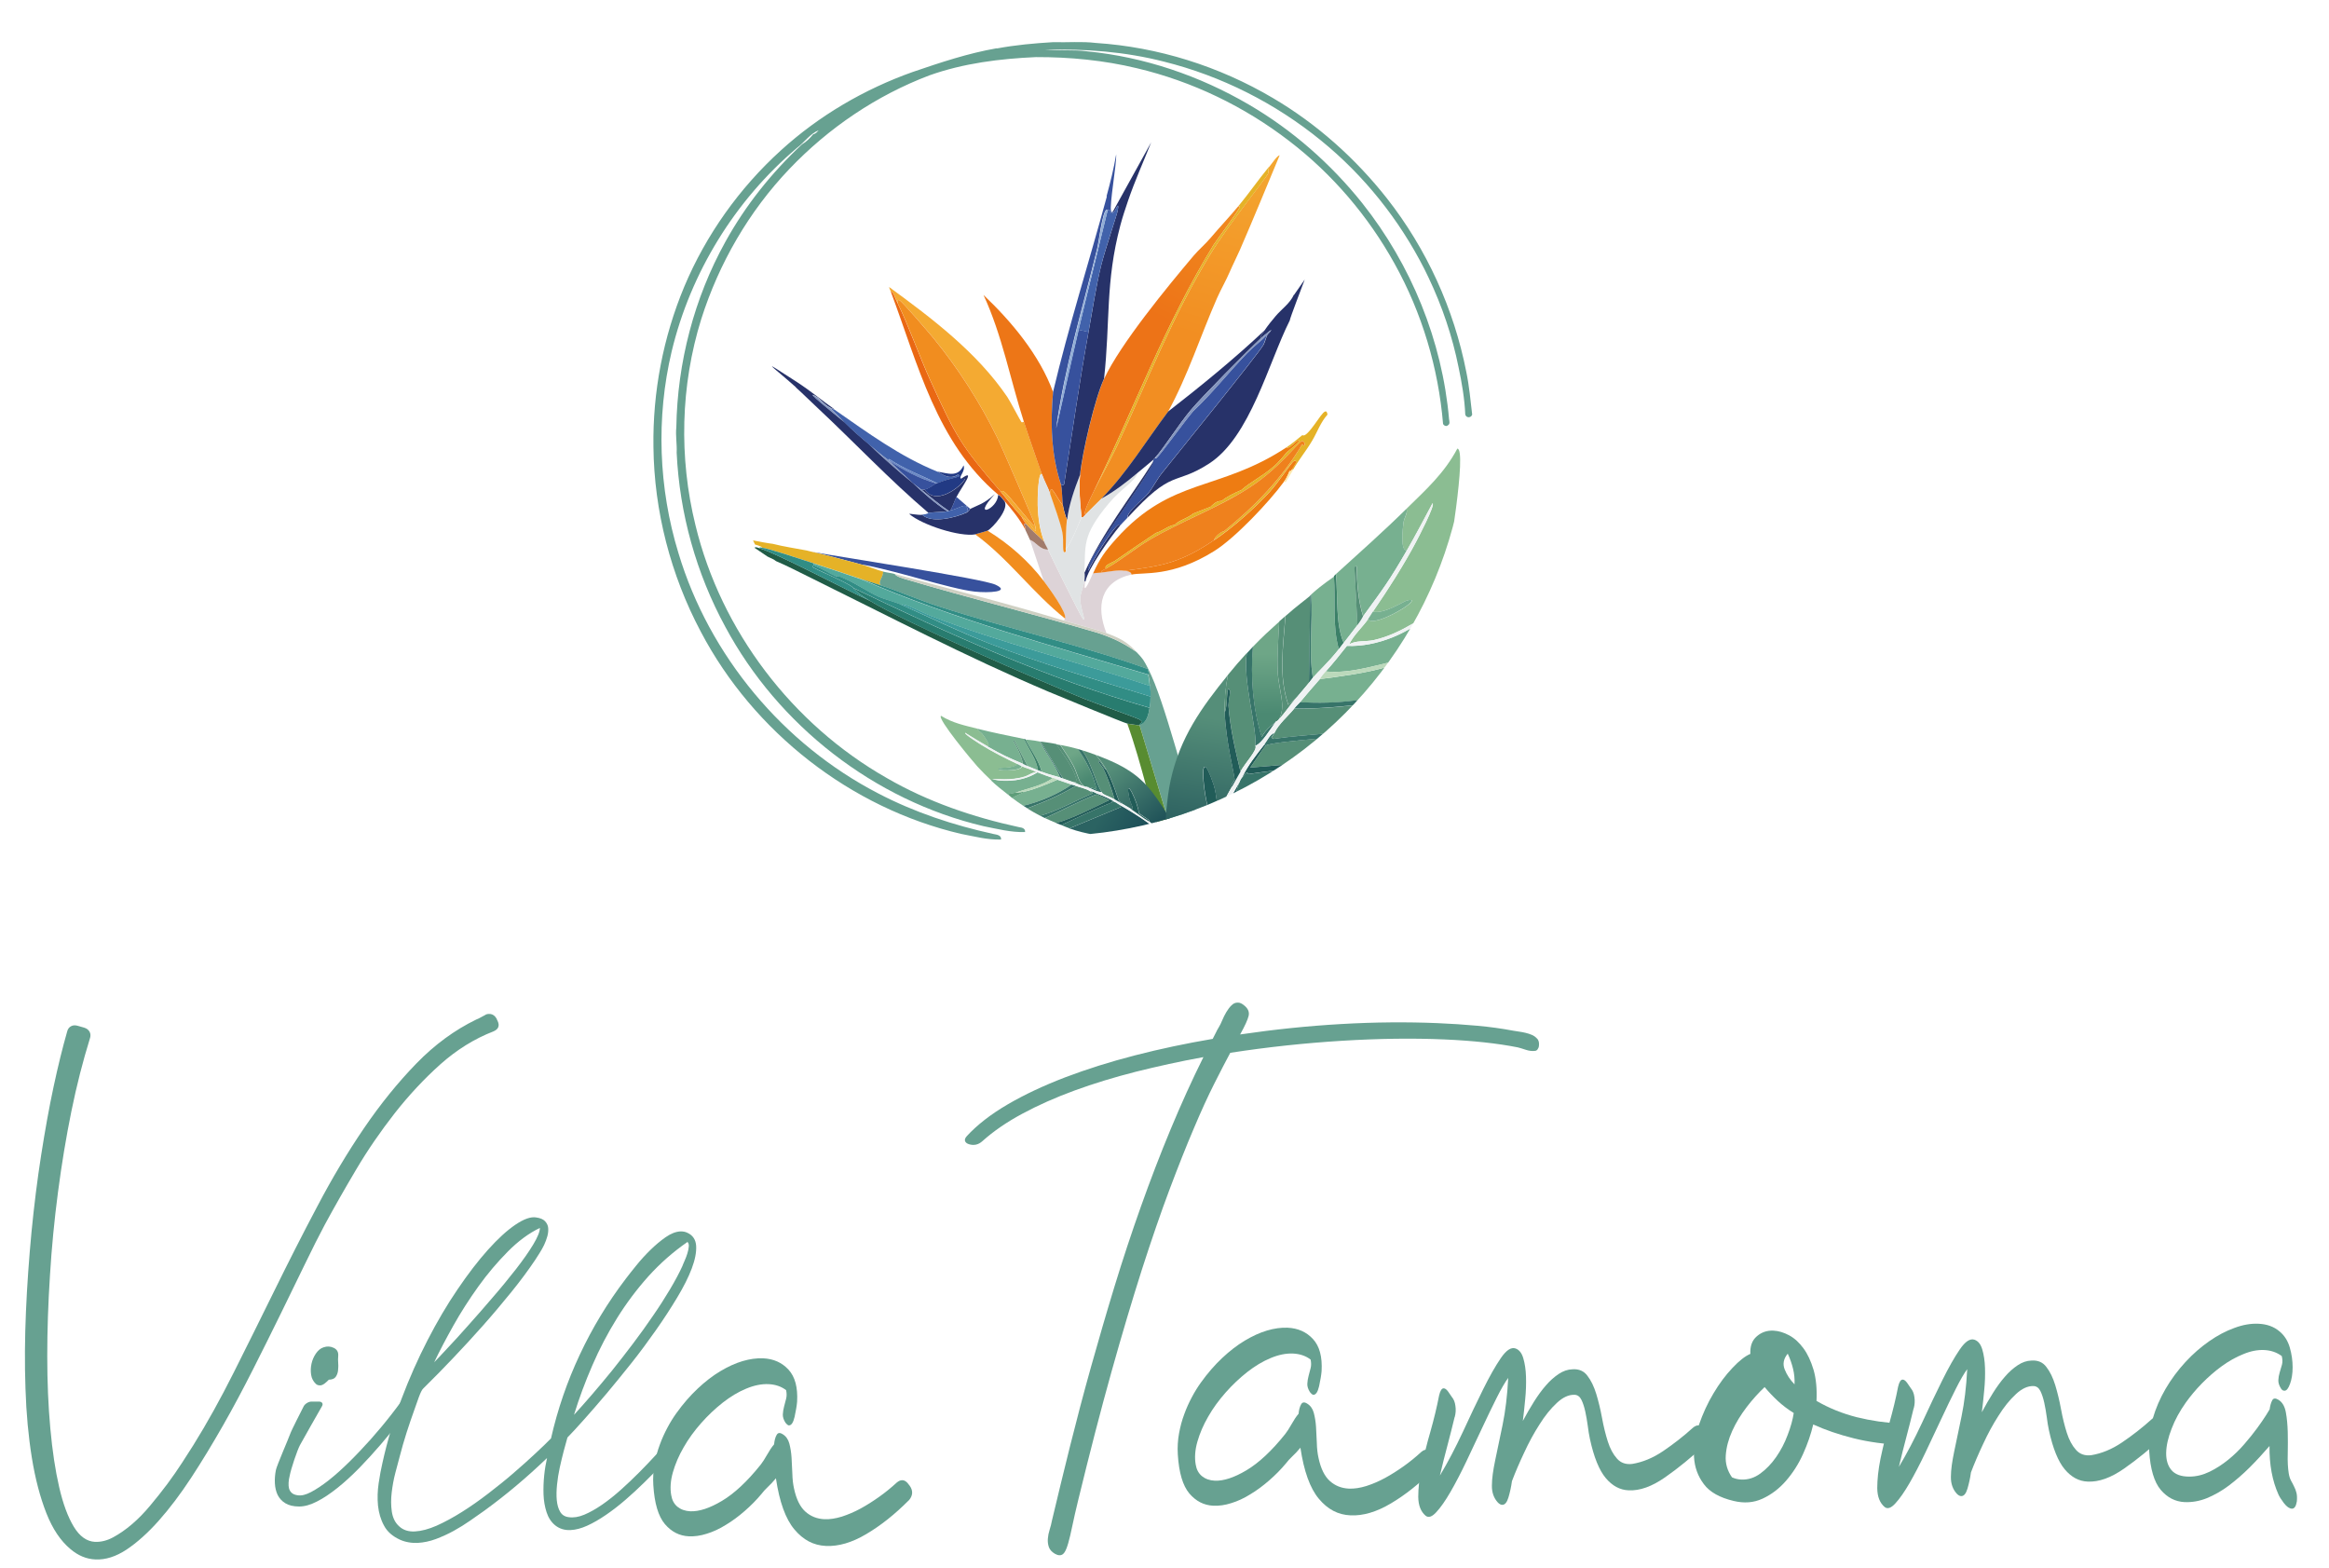 <?xml version="1.0" encoding="UTF-8"?>
<svg xmlns="http://www.w3.org/2000/svg" xmlns:xlink="http://www.w3.org/1999/xlink" version="1.1" viewBox="0 0 205.55 138.39">
  <defs>
    <style>
      .cls-1 {
        fill: #377469;
      }

      .cls-2 {
        fill: none;
      }

      .cls-3 {
        fill: #588c31;
      }

      .cls-4 {
        fill: #bbd9bb;
      }

      .cls-5 {
        fill: #205c47;
      }

      .cls-6 {
        fill: #8496bf;
      }

      .cls-7 {
        fill: #eff2f3;
      }

      .cls-8 {
        fill: #ea6813;
      }

      .cls-9 {
        fill: #6a88c4;
      }

      .cls-10 {
        fill: #4162ab;
      }

      .cls-11 {
        fill: #a17b6b;
      }

      .cls-12 {
        fill: #67a191;
      }

      .cls-13 {
        fill: #ddd3d7;
      }

      .cls-14 {
        fill: #318d85;
      }

      .cls-15 {
        fill: #f18d1f;
      }

      .cls-16 {
        fill: url(#Degradado_sin_nombre_79-2);
      }

      .cls-17 {
        fill: url(#Degradado_sin_nombre_81-2);
      }

      .cls-18 {
        fill: url(#Degradado_sin_nombre_80-2);
      }

      .cls-19 {
        fill: #568f77;
      }

      .cls-20 {
        fill: #223a84;
      }

      .cls-21 {
        fill: #77b090;
      }

      .cls-22 {
        fill: #ee7c12;
      }

      .cls-23 {
        fill: #5e9d79;
      }

      .cls-24 {
        fill: #3c9b9a;
      }

      .cls-25 {
        fill: #273269;
      }

      .cls-26 {
        fill: #e0e3e4;
      }

      .cls-27 {
        fill: #53a99c;
      }

      .cls-28 {
        fill: url(#Degradado_sin_nombre_5);
      }

      .cls-29 {
        fill: url(#Degradado_sin_nombre_3);
      }

      .cls-30 {
        fill: #37519d;
      }

      .cls-31 {
        fill: #e5b227;
      }

      .cls-32 {
        fill: #cfd0c3;
      }

      .cls-33 {
        fill: #90add6;
      }

      .cls-34 {
        fill: url(#Degradado_sin_nombre_80);
      }

      .cls-35 {
        fill: url(#Degradado_sin_nombre_81);
      }

      .cls-36 {
        fill: url(#Degradado_sin_nombre_79);
      }

      .cls-37 {
        fill: url(#Degradado_sin_nombre_18);
      }

      .cls-38 {
        fill: url(#Degradado_sin_nombre_11);
      }

      .cls-39 {
        fill: #f4aa32;
      }

      .cls-40 {
        fill: #287c6f;
      }

      .cls-41 {
        fill: #fce9ae;
      }

      .cls-42 {
        fill: #8bbd92;
      }

      .cls-43 {
        fill: #3c8068;
      }

      .cls-44 {
        fill: #215c58;
      }

      .cls-45 {
        clip-path: url(#clippath);
      }
    </style>
    <clipPath id="clippath">
      <circle class="cls-2" cx="92.6" cy="36.89" r="36.89"/>
    </clipPath>
    <linearGradient id="Degradado_sin_nombre_3" data-name="Degradado sin nombre 3" x1="4933.92" y1="-674.43" x2="4945.22" y2="-656.61" gradientTransform="translate(5394.22 -790.69) rotate(163.55) scale(1.07 -1.07)" gradientUnits="userSpaceOnUse">
      <stop offset="0" stop-color="#f4af36"/>
      <stop offset="1" stop-color="#f28e22"/>
    </linearGradient>
    <linearGradient id="Degradado_sin_nombre_5" data-name="Degradado sin nombre 5" x1="4938.45" y1="-670.29" x2="4949.93" y2="-657.62" gradientTransform="translate(5394.22 -790.69) rotate(163.55) scale(1.07 -1.07)" gradientUnits="userSpaceOnUse">
      <stop offset="0" stop-color="#f39824"/>
      <stop offset="1" stop-color="#ed7317"/>
    </linearGradient>
    <linearGradient id="Degradado_sin_nombre_11" data-name="Degradado sin nombre 11" x1="4951.49" y1="-666.4" x2="4955.59" y2="-662.22" gradientTransform="translate(5394.22 -790.69) rotate(163.55) scale(1.07 -1.07)" gradientUnits="userSpaceOnUse">
      <stop offset="0" stop-color="#f2911e"/>
      <stop offset="1" stop-color="#ed7617"/>
    </linearGradient>
    <linearGradient id="Degradado_sin_nombre_18" data-name="Degradado sin nombre 18" x1="4947.57" y1="-652.8" x2="4937.48" y2="-651.4" gradientTransform="translate(5394.22 -790.69) rotate(163.55) scale(1.07 -1.07)" gradientUnits="userSpaceOnUse">
      <stop offset="0" stop-color="#ef811d"/>
      <stop offset="1" stop-color="#f49c2a"/>
    </linearGradient>
    <linearGradient id="Degradado_sin_nombre_79" data-name="Degradado sin nombre 79" x1="91.51" y1="-192.86" x2="93.44" y2="-186.08" gradientTransform="translate(89.38 281.03) rotate(-23.03)" gradientUnits="userSpaceOnUse">
      <stop offset="0" stop-color="#558e79"/>
      <stop offset="1" stop-color="#1a4c55"/>
    </linearGradient>
    <linearGradient id="Degradado_sin_nombre_80" data-name="Degradado sin nombre 80" x1="88.69" y1="-189.1" x2="91.1" y2="-185.58" gradientTransform="translate(89.38 281.03) rotate(-23.03)" gradientUnits="userSpaceOnUse">
      <stop offset="0" stop-color="#2b6362"/>
      <stop offset="1" stop-color="#1b4c57"/>
    </linearGradient>
    <linearGradient id="Degradado_sin_nombre_81" data-name="Degradado sin nombre 81" x1="88.81" y1="-195.36" x2="89.1" y2="-192.75" gradientTransform="translate(89.38 281.03) rotate(-23.03)" gradientUnits="userSpaceOnUse">
      <stop offset="0" stop-color="#6ea687"/>
      <stop offset="1" stop-color="#4b8972"/>
    </linearGradient>
    <linearGradient id="Degradado_sin_nombre_79-2" data-name="Degradado sin nombre 79" x1="5137.36" y1="507.25" x2="5141.27" y2="520.9" gradientTransform="translate(5136.13 -1102.19) rotate(172.59) scale(1 -1)" xlink:href="#Degradado_sin_nombre_79"/>
    <linearGradient id="Degradado_sin_nombre_80-2" data-name="Degradado sin nombre 80" x1="5131.69" y1="514.82" x2="5136.53" y2="521.92" gradientTransform="translate(5136.13 -1102.19) rotate(172.59) scale(1 -1)" xlink:href="#Degradado_sin_nombre_80"/>
    <linearGradient id="Degradado_sin_nombre_81-2" data-name="Degradado sin nombre 81" x1="5131.91" y1="502.2" x2="5132.5" y2="507.47" gradientTransform="translate(5136.13 -1102.19) rotate(172.59) scale(1 -1)" xlink:href="#Degradado_sin_nombre_81"/>
  </defs>
  <!-- Generator: Adobe Illustrator 28.6.0, SVG Export Plug-In . SVG Version: 1.2.0 Build 709)  -->
  <g>
    <g id="Capa_1">
      <g class="cls-45">
        <g>
          <g>
            <g>
              <path class="cls-29" d="M111.98,14.74c0,.13-.04.54-.08.62-.21.38-3.61,4.65-5.07,7.06-3.43,5.62-5.5,11.1-8.19,16.83-.66,1.41-1.44,2.76-2.13,4.15-.31.64-1.01,2.03-.68,1.98.45-.47.93-.91,1.38-1.37,2.27-2.31,3.93-5.08,5.87-7.66,1.76-3.21,2.87-6.72,4.34-10.06.34-.77.78-1.52,1.11-2.29.29-.67.62-1.31.91-1.97,1.2-2.76,2.34-5.55,3.5-8.33-.24.05-.62.65-.95,1.06Z"/>
              <path class="cls-28" d="M109.28,18.21c-.79.95-1.65,1.85-2.45,2.8-.45.53-1.05,1.04-1.48,1.55-2.29,2.71-6.47,7.79-7.9,10.86-.81,1.72-1.94,6.58-2.12,8.48-.12,1.24,0,2.5.13,3.74.13.06.16-.04.37-.26-.33.05.37-1.34.68-1.98,3.53-7.26,6.35-14.91,10.6-21.8.23-.38,2.37-3.19,2.32-3.39-.01-.04-.09-.01-.15,0Z"/>
              <path class="cls-31" d="M109.28,18.21c.05-.02.14-.05.15,0,.05.2-2.08,3.01-2.32,3.39-4.25,6.89-7.07,14.55-10.6,21.8.69-1.39,1.47-2.74,2.13-4.15,2.69-5.73,4.76-11.21,8.19-16.83,1.47-2.41,4.87-6.67,5.07-7.06.04-.08.08-.49.08-.62-.93,1.13-1.77,2.35-2.7,3.47Z"/>
              <path class="cls-39" d="M78.63,25.77c.19-.11.34.46.58.94.12-.06-.08-.3.16-.23.21.07,2.67,2.94,3,3.34,2.2,2.68,4.15,5.73,5.67,8.85.4.83,3.19,7.26,3.3,7.66.35,1.23-.44-.13-.61-.3-.16-.16-.43-.29-.58-.46.1.19.3.54.43.69.4.49,1.1,1.07,1.57,1.54-.4-1.1-.53-2.05-.57-3.2-.02-.43.04-3.1.38-2.74-.53-1.54-1.1-3.1-1.59-4.64-.06.01-.17.08-.22.03-.09-.1-.98-1.82-1.25-2.22-2.67-3.93-6.64-6.93-10.43-9.7-.02.01.15.41.18.47Z"/>
              <path class="cls-38" d="M90.36,37.21c.5,1.54,1.06,3.1,1.59,4.64.21.6.55,1.18.75,1.78-.05-1.18.52.24,1.12,1-.1-.62-.05-1.26-.18-1.87-.87-2.62-.94-5.44-.7-8.17-1.2-3.26-3.65-6.2-6.14-8.56,1.65,3.56,2.36,7.45,3.56,11.18Z"/>
              <path class="cls-8" d="M78.63,25.77c2.4,6.4,4.01,13.26,9.46,17.88.25.1.36.33.52.51.62.71,1.45,1.73,1.87,2.56.15-.22-.4-.56.08-.47-.12-.15-.33-.5-.43-.69-.64-.7-1.22-1.47-1.84-2.2-3.45-4.02-3.9-4.77-6.15-9.71-1-2.19-1.97-4.96-2.95-6.95-.24-.48-.38-1.05-.58-.94Z"/>
              <path class="cls-13" d="M90.9,47.64l1.22,3.64c.4.53,2.07,2.8,1.87,3.3-.02.05-.05.15-.1.18,1.08.33,2.84.77,3.76,1.11-.93-2.37-.54-4.53,2.2-5.17-.01-.27-.38-.3-.62-.34-.63-.09-1.41.09-2.04.16-.24.03-.49.01-.73.07-.09.2-.97,2.31-.68.72l-.09-.05c-.05.49-.36,1.17-.36,1.55,0,.86.59,2.23.23,1.79-.22-.27-2.75-5.39-3.07-6.1-.75,0-1.08-.69-1.6-.86Z"/>
              <path class="cls-26" d="M92.14,47.8c.09.24.25.47.36.71.32.71,2.85,5.83,3.07,6.1.36.45-.23-.92-.23-1.79,0-.38.31-1.06.36-1.55.07-.61,0-.71,0-.74.14-2.36-.29-3.18,2.18-6.13,1.15-1.37,2.25-1.86,2.53-2.67-1.01.84-2.04,1.65-3.2,2.28-.45.46-.93.91-1.38,1.37-.21.21-.24.32-.37.26-.42.98-.8,1.99-1.39,2.86,0,0,.06.18-.04.23-.31.16-.09-.94-.25-1.74-.17-.87-.75-2.43-1.06-3.35-.2-.6-.54-1.18-.75-1.78-.35-.35-.4,2.31-.38,2.74.05,1.15.17,2.1.57,3.2Z"/>
              <path class="cls-26" d="M94.18,45.86c-.11.87-.06,1.76-.12,2.63.6-.87.98-1.87,1.39-2.86-.13-1.24-.25-2.5-.13-3.74-.5,1.28-.97,2.6-1.14,3.97Z"/>
              <g>
                <path class="cls-25" d="M98.23,18.66s0,.08.09.05c.08-.07.5-1.12.33-.14-.06.36-1.13,3.5-1.47,4.88-.47,1.92-.75,3.9-1.11,5.85-.81,4.45-1.44,8.95-2.15,13.42-.09.21-.09.08-.28.05.13.61.08,1.26.18,1.87.04.27.22.97.36,1.23.17-1.37.64-2.68,1.14-3.97.18-1.9,1.31-6.76,2.12-8.48.56-5.05.1-8.49,1.44-13.54.2-.76.44-1.46.69-2.2.6-1.75,1.35-3.41,2.03-5.12l-3.38,6.11Z"/>
                <path class="cls-30" d="M97.69,17.33c-1.56,5.75-3.37,11.45-4.75,17.26-.24,2.73-.17,5.55.7,8.17.2.03.19.17.28-.05.71-4.47,1.34-8.97,2.15-13.42l-.88-.19c-.68,2.89-1.32,5.86-1.98,8.7.74-5.36,2.32-10.57,3.61-15.81.15-.62.45-3.14.8-3.46.08-.07.12.04.12.04.47-.15.12.53.56.13-.08.03-.08-.05-.09-.05-.07.01-.09.2-.15,0-.16-.59.49-4.1.45-5.03-.21,1.26-.51,2.46-.85,3.7Z"/>
                <path class="cls-10" d="M98.31,18.7c-.44.4-.09-.28-.56-.13-.84,3.51-1.73,7.02-2.56,10.54l.88.19c.35-1.94.64-3.93,1.11-5.85.33-1.38,1.41-4.52,1.47-4.88.17-.98-.25.06-.33.14Z"/>
                <path class="cls-15" d="M92.7,43.63c.31.92.89,2.48,1.06,3.35.16.8-.06,1.9.25,1.74.1-.05.04-.23.04-.23.06-.87,0-1.76.12-2.63-.14-.25-.32-.95-.36-1.23-.6-.76-1.17-2.18-1.12-1Z"/>
                <path class="cls-33" d="M95.2,29.11c.82-3.52,1.71-7.03,2.56-10.54,0,0-.04-.11-.12-.04-.35.32-.65,2.85-.8,3.46-1.28,5.25-2.87,10.46-3.61,15.81.66-2.84,1.3-5.81,1.98-8.7Z"/>
              </g>
              <path class="cls-30" d="M71.6,48.68c1.49.34,2.96.74,4.44,1.14,2.58.4,7.8,2.15,9.99,2.39,1.2.13,3.23.03,1.83-.61-1.16-.54-13.71-2.45-16.25-2.91Z"/>
              <path class="cls-15" d="M79.21,26.72c.98,1.99,1.95,4.76,2.95,6.95,2.25,4.94,2.69,5.68,6.15,9.71.15-.08.27-.02.39.07.25.18,2.12,2.52,2.49,2.89.05.05.1,0,.15,0-.11-.4-2.9-6.83-3.3-7.66-1.52-3.12-3.47-6.17-5.67-8.85-.33-.4-2.78-3.27-3-3.34-.23-.07-.04.17-.16.23Z"/>
              <path class="cls-11" d="M90.48,46.73c.15.3.28.61.42.91.52.17.85.87,1.6.86-.11-.24-.27-.47-.36-.71-.47-.47-1.17-1.04-1.57-1.54-.49-.09.07.25-.08.47Z"/>
              <path class="cls-39" d="M88.3,43.37c.62.72,1.2,1.5,1.84,2.2.16.17.43.3.58.46.17.17.96,1.53.61.3-.05.01-.1.05-.15,0-.37-.37-2.25-2.71-2.49-2.89-.12-.09-.24-.15-.39-.07Z"/>
              <path class="cls-15" d="M86.06,47.15c2.96,2.16,5.09,5.18,7.94,7.44.2-.5-1.47-2.77-1.87-3.3-1.36-1.79-3.06-3.28-4.97-4.46-.05.03-1.04.31-1.1.32Z"/>
              <g>
                <path class="cls-25" d="M70.23,34.18c.67.6,1.31,1.25,1.97,1.86,3.26,3.05,6.32,6.31,9.73,9.21.59-.06,1.43-.08,1.68-.12-1.11-.73-2.08-1.61-3.05-2.51-1.32-1.08-2.61-2.2-3.83-3.39-.79-.65-1.51-1.29-2.23-2.01-.9-.73-3.72-3-2.44-2.21.33.2.64.65,1.18.95.12.07.29.12.42.17-1.08-.75-1.98-1.54-3.41-2.47-3.49-2.26-2.07-1.33,0,.52Z"/>
                <path class="cls-25" d="M86.06,47.15c.06,0,1.05-.3,1.1-.32.43-.22,2.03-2.01,1.45-2.65-.16-.18-.28-.41-.52-.51-.02,1.27-2.43,2.22-.28-.07-1.02.91-1.49.96-2.18,1.31-.02,0-.16.25-.28.31-1.05.48-3.13.99-3.96.21-.41.04-1.13-.13-1.14-.07,1.14.97,4.43,2.03,5.83,1.8Z"/>
                <path class="cls-10" d="M74.48,37.23c.73.72,1.45,1.36,2.23,2.01.57.47,1.15.99,1.76,1.41v-.15c1.31.9,2.83,1.43,4.25,2.15,1.39-.57,2.34-.52,1.83-.76-.79.54-1.45-.12-1.83-.27-3.32-1.35-6.16-3.45-9.07-5.47-.13-.05-.3-.1-.42-.17.45.39.84.84,1.27,1.26Z"/>
                <path class="cls-20" d="M82.71,41.61c.38.16,1.04.81,1.83.27.51.24-.44.19-1.83.76-.02,0-.05.01-.07.02-.3.12-.6.44-1.04.53,1.16,1.7,3.71-.78,3.53-.93-.06-.05-.12.05-.3-.02-.29-.11.41-.65.21-1.17-.49,1.1-1.38.7-2.34.54Z"/>
                <path class="cls-25" d="M84.84,42.25c.19.07.25-.03.3.02.18.15-2.37,2.63-3.53.93-.13.03-.19-.03-.29.01.8.64,1.57,1.31,2.42,1.88.05,0,.09-.03.14-.04.22-.36.39-.91.54-1.2.48-.92,1.77-2.57.42-1.61Z"/>
                <path class="cls-30" d="M83.88,45.05c.8-.17,1.68-.92,1.46.16.13-.06.26-.3.28-.31l-1.21-1.05c-.15.29-.32.84-.54,1.2Z"/>
                <path class="cls-10" d="M81.92,45.26s0,.11-.55.16c.83.79,2.91.28,3.96-.21.21-1.09-.66-.33-1.46-.16-.05,0-.09.03-.14.04-.05,0-.09.03-.14.04-.25.05-1.08.07-1.68.12Z"/>
                <path class="cls-6" d="M80.55,42.62c-.7-.64-1.39-1.32-2.08-1.98-.61-.42-1.19-.94-1.76-1.41,1.22,1.19,2.52,2.31,3.83,3.39Z"/>
                <path class="cls-6" d="M74.48,37.23c-.42-.42-.81-.87-1.27-1.26-.53-.3-.85-.75-1.18-.95-1.28-.79,1.54,1.47,2.44,2.21Z"/>
                <path class="cls-6" d="M83.6,45.13s.09-.03.14-.04c-.85-.57-1.62-1.24-2.42-1.88-.25-.2-.53-.39-.77-.59.97.9,1.94,1.77,3.05,2.51Z"/>
                <path class="cls-9" d="M78.47,40.64c1.24.86,2.71,1.61,4.18,2.03.02,0,.05-.01.07-.02-1.42-.72-2.93-1.25-4.25-2.15v.15Z"/>
                <path class="cls-30" d="M80.55,42.62c.24.2.52.39.77.59.11-.04.16.01.29-.01.44-.08.74-.4,1.04-.53-1.46-.42-2.93-1.17-4.18-2.03.69.66,1.38,1.34,2.08,1.98Z"/>
              </g>
              <g>
                <path class="cls-25" d="M114.19,26.02c-.35.77-1.09,1.26-1.61,1.88-.34.4-.68.82-.97,1.25-.12.18-.46.63-.32.69.26-.24,1.47-1.24.58-.32-.13.27-.24.72-.36.92-.56.94-7.46,9.44-8.96,11.32-.42.52-.81,1.29-1.19,1.76-.43.52-1.89,1.62-1.85,2.18,4.06-4.45,4.06-2.77,7.2-4.79,3.63-2.34,5.25-8.92,7.12-12.63.01-.19,1.13-3.09,1.32-3.61l-.94,1.35Z"/>
                <path class="cls-30" d="M101.96,40.38c-.08.09-.16.19-.17.2.02.06-.03.09-.03.16.03.66-5.32,7.79-5.71,9.21-.01.05-.07.4,0,.41.23-.71,2.24-3.9,2.68-4.05.04-.02.06.07.07.13.19-.23.47-.49.68-.72-.03-.55,1.42-1.66,1.85-2.18.39-.47.78-1.24,1.19-1.76,1.5-1.88,8.4-10.38,8.96-11.32.12-.2.23-.65.36-.92-.51.53-1.26,1.09-1.79,1.64-1.61,1.67-3.06,3.51-4.75,5.11-.74.85-3.01,4.01-3.25,4.15-.06.03-.11.03-.12-.04Z"/>
                <path class="cls-25" d="M95.71,50.53s.06.14,0,.74l.09.05c.2-1.12,2.22-3.94,3.03-4.9-.01-.06-.03-.14-.07-.13-.44.16-2.45,3.34-2.68,4.05-.08,0-.02-.35,0-.41.39-1.41,5.74-8.55,5.71-9.21-2.04,3.23-4.5,6.3-6.06,9.79Z"/>
                <path class="cls-25" d="M103.08,36.34c-1.94,2.58-3.6,5.35-5.87,7.66,1.16-.63,2.2-1.44,3.2-2.28.34-.29,1.26-1.03,1.38-1.15,0,0,.08-.11.17-.2.7-.75,2.08-2.94,3.13-4.18.98-1.17,5.01-5.24,6.21-6.36-.15-.06.2-.51.32-.69-2.71,2.55-5.6,4.9-8.54,7.19Z"/>
                <path class="cls-6" d="M111.3,29.84c-1.2,1.11-5.23,5.19-6.21,6.36-1.05,1.25-2.43,3.44-3.13,4.18.01.07.07.07.12.04.24-.14,2.51-3.29,3.25-4.15,1.7-1.6,3.14-3.44,4.75-5.11.53-.55,1.28-1.11,1.79-1.64.89-.92-.32.08-.58.32Z"/>
                <g>
                  <path class="cls-22" d="M113.54,39.48c-5.99,3.94-10.12,2.6-15.03,8.07-.97,1.08-1.45,1.75-2.04,3.05.24-.05.49-.04.73-.07-.07-.16.25-.25.42-.35-.27-.27.61-.57.74-.66,1.21-.85,2.44-1.67,3.66-2.49.61-.18,1.12-.65,1.65-.71.38-.41,1.17-.59,1.64-1,.31-.13,1.44-.55,1.54-.6.05-.03.45-.55.97-.51.39-.34,1.18-.74,1.73-.96.86-.75,1.83-1.2,2.76-2,.59-.45,1.18-1.27,1.25-1.33.06-.06,1.58-1.23.96-1.03-.18.06-.73.75-.98.59Z"/>
                  <path class="cls-31" d="M114.94,38.4c-.45.36-.92.77-1.4,1.08.26.16.8-.53.98-.59.62-.21-.91.97-.96,1.03-.07.07-.66.89-1.25,1.33-.93.8-1.9,1.25-2.76,2-.55.22-1.34.61-1.73.96-.52-.04-.92.48-.97.51-.1.05-1.23.47-1.54.6-.47.41-1.26.6-1.64,1-.53.06-1.05.53-1.65.71-1.23.82-2.45,1.64-3.66,2.49-.13.09-1.01.39-.74.66,1.34-.76,2.51-1.76,3.84-2.54,2.84-1.66,6.01-2.81,8.78-4.59,2.74-1.77,4.36-4.08,4.67-4.12.3-.03.34.63.01.29-1.75,2.98-4.21,5.51-6.91,7.67-.19-.03-.85.51-.85.77,1.68-1.14,3.53-2.77,4.89-4.26.76-.83,1.95-2.63,2.11-2.7.12-.05.17-.04.27.03-.13.23-.26.45-.4.67l.09.05c.51-.88,1.19-1.7,1.7-2.58.45-.76.74-1.62,1.34-2.28-.13-.96-.91.75-1.73,1.59-.38.39-.47.2-.49.22Z"/>
                  <path class="cls-37" d="M97.62,50.18c-.17.09-.49.18-.42.35.64-.07,1.41-.25,2.04-.16,3.43-.42,5.05-.77,7.92-2.71,0-.26.67-.8.85-.77,2.7-2.17,5.15-4.69,6.91-7.67.33.33.28-.33-.01-.29-.31.04-1.93,2.35-4.67,4.12-2.77,1.79-5.95,2.93-8.78,4.59-1.32.78-2.49,1.78-3.84,2.54Z"/>
                  <path class="cls-22" d="M107.16,47.66c-2.87,1.94-4.49,2.29-7.92,2.71.24.03.61.07.62.34,1.03-.24,3.56.27,7.32-2.09,1.84-1.15,4.84-4.33,6.14-6.11.31-.42.47-.92.5-.96,0-.01.04.16.22-.14.13-.22.27-.45.4-.67-.1-.07-.15-.08-.27-.03-.16.07-1.35,1.87-2.11,2.7-1.37,1.49-3.21,3.12-4.89,4.26Z"/>
                  <path class="cls-41" d="M113.32,42.51l.16.03c.21-.36.44-.72.65-1.08l-.09-.05c-.18.3-.21.12-.22.14-.03.05-.19.54-.5.96Z"/>
                </g>
              </g>
            </g>
            <g>
              <path class="cls-12" d="M101.27,59.03c.19.5.07.47.07.5.09.46.11.52.14.99.03.32.06.62.06.95,0,.39-.01.6-.08.99-.1.57-.23,1.32-.89,1.52l3.51,11.64c.7-.2,1.44-.34,2.15-.56.2-.3,0-.65-.06-.95-.1-.5-.24-1-.3-1.51-1.42-3.59-3.01-10.59-4.54-13.59l-.07.02Z"/>
              <path class="cls-3" d="M99.49,63.86c1.32,3.67,2.07,7.55,3.39,11.23.01.04.22.29.31.8.3-.09.6-.18.89-.26l-3.51-11.64s-.05.02-.07.02c-.05,0-.95-.13-1.01-.15Z"/>
              <g>
                <path class="cls-5" d="M67.69,49.09c.26.15.56.22.8.43.95.4,1.86.88,2.78,1.33,7.03,3.46,14.01,7.12,21.24,10.18.93.39,6.62,2.74,6.99,2.83.06.01.96.15,1.01.15.23-.33.5-.24.03-.53-.22-.13-4.02-1.47-4.77-1.78-3.96-1.59-15.93-6.79-19.01-8.69-1.96-.88-8.28-4.22-9.71-4.62-.13-.04-.35-.16-.46-.05l1.11.75Z"/>
                <path class="cls-31" d="M66.65,48.06c.22.06.6.17.6.27.52.04,3.72,1.11,4.59,1.39,1.39.44,2.75.91,4.13,1.37.6.2,1.21.38,1.81.58-.38-.29.23-.76.16-1.23-.63-.17-1.27-.45-1.9-.62-1.48-.4-2.95-.79-4.44-1.14-.14-.02-.28-.08-.4-.1-1-.19-2.02-.34-3.01-.59-.13,0-1.48-.24-1.73-.3l.19.39Z"/>
                <path class="cls-12" d="M77.93,50.44c.07.47-.54.94-.16,1.23,1.69.56,3.35,1.29,5.05,1.84,6.1,1.98,12.41,3.35,18.44,5.52l.07-.02c-.41-.8-.43-.83-1.03-1.47-1.15-.8-2.05-1.22-3.36-1.67-5.6-1.66-11.3-3.05-16.9-4.72-.3-.09-.92-.24-1.08-.5-.33-.09-.7-.12-1.03-.21Z"/>
                <path class="cls-27" d="M71.83,49.72s-.02.13-.03.16c.7.29,1.37.72,2.05,1.02.05.02-.21-.26.98.3.83.39,1.87,1.08,2.66,1.44.65.29,1.39.44,2.04.73.32-.15,1.79.67,2.64,1,6.3,2.41,12.9,4.03,19.3,6.16-.04-.47-.05-.53-.14-.99-8.54-2.56-17.19-4.9-25.38-8.44-1.38-.47-2.74-.93-4.13-1.37Z"/>
                <path class="cls-40" d="M75.3,51.88c.38.49.92.8,1.45,1.13,3.07,1.91,15.05,7.1,19.01,8.69.75.3,4.56,1.65,4.77,1.78.47.29.2.2-.03.53.02,0,.05-.01.07-.02.66-.2.79-.95.89-1.52-9.08-2.6-17.68-6.5-26.16-10.58Z"/>
                <path class="cls-14" d="M75.3,51.88c8.48,4.08,17.08,7.98,26.16,10.58.07-.39.08-.6.08-.99-4.76-1.47-9.6-2.88-14.25-4.69-2.63-1.02-5.18-2.27-7.76-3.42-.65-.29-1.39-.44-2.04-.73-.79-.36-1.83-1.05-2.66-1.44-1.19-.57-.93-.28-.98-.3-.69-.31-1.35-.74-2.05-1.02,0,0-.13.11-.11.14.1.17,3.24,1.43,3.61,1.86Z"/>
                <path class="cls-24" d="M79.55,53.37c2.58,1.14,5.13,2.39,7.76,3.42,4.65,1.81,9.49,3.21,14.25,4.69,0-.33-.03-.62-.06-.95-6.4-2.13-13-3.74-19.3-6.16-.86-.33-2.32-1.15-2.64-1Z"/>
                <path class="cls-14" d="M75.97,51.09c8.19,3.54,16.84,5.88,25.38,8.44,0-.02.12,0-.07-.5-6.04-2.17-12.34-3.54-18.44-5.52-1.71-.55-3.36-1.28-5.05-1.84-.6-.2-1.21-.38-1.81-.58Z"/>
                <path class="cls-14" d="M67.04,48.39c1.43.4,7.75,3.74,9.71,4.62-.53-.33-1.07-.64-1.45-1.13-.36-.43-3.51-1.69-3.61-1.86-.02-.03.1-.13.11-.14.01-.02.03-.12.03-.16-.87-.28-4.07-1.35-4.59-1.39-.1,0-.22-.09-.21.06Z"/>
                <path class="cls-32" d="M78.97,50.65c.16.25.78.41,1.08.5,5.6,1.67,11.3,3.06,16.9,4.72,1.32.45,2.22.88,3.36,1.67-.86-.92-1.49-1.23-2.65-1.66-.91-.34-2.67-.78-3.76-1.11-4.93-1.5-9.96-2.76-14.93-4.11Z"/>
              </g>
            </g>
          </g>
          <g>
            <path class="cls-36" d="M104.46,75.23c-.05-.04-.35-.32-.44-.41-.28-.26-.52-.61-.8-.87-.58-.52-1.23-.96-1.81-1.47-.03-.02.02-.08.02-.09-.13-.11-.89-.59-.92-.63.02-.72-1.32-3.64-.83-1.32.12.55.5,1,.13.94-.25-.16-.53-.31-.79-.47.1-.05-.23-.17-.24-.19-.1-.18-.53-1.69-1.13-2.78-.26-.47-.58-.92-.94-1.32,1.73.65,3.19,1.3,4.49,2.7,1.07,1.15,2.72,3.89,3.25,5.36.12.33.33.78.02.56Z"/>
            <path class="cls-42" d="M86.28,64.31c0,.16.26.27.41.45.17.21.8,1.06.48,1.12-.67-.38-1.33-.79-1.99-1.2-.1.11,1.32.99,1.46,1.08.93.58,2.19,1.22,3.2,1.69-.36.35-1.41.29-1.55.34-.84.28,1.92.33,1.9-.16.41.19.89.28,1.28.53-.36,0-.67.27-1.02.38-1.26.4-2.62.17-2.84.24-.09.03-.07.07-.12.1-.41-.39-.84-.81-1.22-1.23-.33-.35-3.59-4.25-3.22-4.48,1.05.65,2.09.85,3.26,1.15Z"/>
            <path class="cls-34" d="M103.92,74.87c-.45-.15-.74-.29-1.26-.43-.15-.04-.28-.06-.42-.09-2.93-.72-4.73-.17-7.86-1.24l4.56-1.89c-.06-.12-.21-.21-.32-.3,1.91,1.09,3.8,2.31,5.29,3.95Z"/>
            <path class="cls-21" d="M90.38,65.21c.4.86,1.13,1.88,1.23,2.77-.31-.12-.61-.24-.91-.37l-1.18-2.27-.09.04c.36.64.7,1.31.86,2.03-1.38-.59-1.78-.76-3.13-1.53.32-.06-.31-.91-.48-1.12-.14-.17-.41-.28-.41-.45,1.34.34,2.74.62,4.1.9Z"/>
            <path class="cls-19" d="M96.23,69.84c.07.05.13.08.2.1l-.04.1c-1.54.63-2.98,1.51-4.59,1.95-.46-.24-.7-.38-1.14-.65,1.48-.55,2.92-1.17,4.28-1.98.4.15.92.23,1.28.48Z"/>
            <path class="cls-21" d="M90.52,69.84c.96-.24,1.89-.64,2.8-1.03.43.14.84.28,1.26.43-1.31.89-2.73,1.49-4.27,1.87-.35-.23-.67-.46-1-.71l1.21-.57Z"/>
            <path class="cls-19" d="M96.84,70.12c.06,0,.9.42,1.07.49-1.5.71-3.06,1.55-4.69,2.02-.34-.14-.66-.28-1-.44.74-.29,4.22-2.08,4.62-2.07Z"/>
            <path class="cls-35" d="M95.13,66.1c.77,1.1,1.38,2.37,1.67,3.6-.34-.21-.73-.22-.89-.27,0,0-.01.02-.11,0-.61-.28-.67-1.13-1.05-1.84-.34-.63-.77-1.25-1.16-1.85.63.13.91.18,1.56.36Z"/>
            <path class="cls-21" d="M87.59,68.77c1.27.31,2.86.11,3.97-.61.45.18.91.35,1.37.5-.99.71-2.21.9-3.33,1.31-.16.02-.56.09-.63.16-.52-.41-1.02-.79-1.5-1.25.04-.03.03-.08.12-.1Z"/>
            <path class="cls-19" d="M93.22,65.67c.73,1.07,1.6,2.1,1.86,3.41l-.5-.11c-.26-.08-.51-.18-.76-.27l-1.98-3.26c.22.04.76.09,1.39.22Z"/>
            <path class="cls-19" d="M96.7,66.62c.36.4.68.85.94,1.32-.21-.08-.74-1.15-.66-.66,0,.04.33.4.37.49.44.88.73,1.84,1.02,2.77-.41-.24-1.14-.44-1.14-.65-.47-.67-.97-2.75-1.73-3.68.42.13.79.25,1.2.41Z"/>
            <path class="cls-21" d="M91.77,65.43c.54,1.08,1.35,2.04,1.78,3.18-.37-.13-.84-.21-1.61-.5-.27-1.03-.96-1.9-1.42-2.84.06.01.57.03,1.26.17Z"/>
            <path class="cls-1" d="M98.42,70.79s.07.01.21.12c.1.08.26.18.32.3l-4.56,1.89c-.25-.09-.47-.19-.72-.29,1.47-.69,2.95-1.39,4.46-2,.05-.02-.14-.18.29-.02Z"/>
            <path class="cls-44" d="M98.42,70.79c-.43-.16-.24,0-.29.02-1.51.61-2.99,1.31-4.46,2-.16-.06-.3-.12-.46-.18,1.63-.47,3.19-1.31,4.69-2.02-.17-.07-1.01-.49-1.07-.49l.03-.07c.56.22,1.04.41,1.55.74Z"/>
            <path class="cls-1" d="M96.86,70.05l-.03.07c-.4-.01-3.88,1.78-4.62,2.07-.14-.07-.27-.13-.41-.2,1.61-.44,3.05-1.32,4.59-1.95l.04-.1c-.08-.02-.14-.06-.2-.1.19-.04.46.15.63.22Z"/>
            <path class="cls-1" d="M94.58,69.24c.08.03.19.04.37.11-1.36.81-2.8,1.43-4.28,1.98-.12-.07-.24-.14-.36-.22,1.54-.38,2.96-.98,4.27-1.87Z"/>
            <path class="cls-1" d="M95.5,66.21c.76.93,1.26,3.02,1.73,3.68-.3.06-.94-.31-1.33-.46.16.04.56.06.89.27-.28-1.23-.89-2.51-1.67-3.6.13.04.24.07.37.11Z"/>
            <path class="cls-19" d="M93.57,65.74c.4.6.82,1.22,1.16,1.85.38.71.45,1.57,1.05,1.84-.41-.12-.81-.32-1.22-.45l.5.11c-.26-1.32-1.12-2.34-1.86-3.41.12.02.23.04.35.07Z"/>
            <path class="cls-43" d="M90.51,65.26c.47.94,1.15,1.81,1.42,2.84-.11-.04-.22-.09-.33-.13-.09-.89-.83-1.91-1.23-2.77.16.03.12.05.13.05Z"/>
            <path class="cls-1" d="M91.84,65.45l1.98,3.26c-.09-.03-.18-.08-.26-.1-.44-1.13-1.24-2.1-1.78-3.18.07.01.06.03.07.03Z"/>
            <path class="cls-23" d="M89.6,69.96c.3-.04.62-.05.92-.12l-1.21.57c-.12-.09-.22-.2-.34-.29.07-.08.47-.14.63-.16Z"/>
            <path class="cls-7" d="M87.16,65.88c1.35.77,1.75.93,3.13,1.53.05.02.16.1.41.2.3.13.6.25.91.37.11.04.22.09.33.13.77.29,1.24.37,1.61.5.08.03.17.07.26.1.25.08.5.19.76.27.4.13.8.34,1.22.45.1.03.11,0,.11,0,.39.15,1.02.52,1.33.46,0,.21.73.41,1.14.65.21.13.44.25.64.37.26.16.54.31.79.47.54.35,1.04.77,1.6,1.1.58.51,1.23.95,1.81,1.47.29.26.52.61.8.87.05.25-.08.04-.09.04-1.49-1.63-3.38-2.86-5.29-3.95-.14-.11-.18-.1-.21-.12-.51-.34-.99-.52-1.55-.74-.17-.07-.44-.26-.63-.22-.36-.25-.88-.33-1.28-.48-.18-.07-.29-.08-.37-.11-.42-.15-.83-.29-1.26-.43-.02,0-.12-.07-.39-.16-.46-.15-.92-.32-1.37-.5-1.11.72-2.7.92-3.97.61.22-.07,1.58.17,2.84-.24.36-.11.66-.39,1.02-.38-.38-.26-.86-.35-1.28-.53-.11-.05-.23-.12-.34-.18-1.01-.46-2.26-1.1-3.2-1.69-.14-.08-1.56-.97-1.46-1.08.66.41,1.32.82,1.99,1.2Z"/>
            <path class="cls-44" d="M101.4,72.49c-.56-.33-1.06-.75-1.6-1.1.37.06-.01-.39-.13-.94-.49-2.32.85.6.83,1.32.03.05.79.52.92.63,0,0-.04.06-.02.09Z"/>
            <path class="cls-44" d="M97.64,67.94c.6,1.09,1.03,2.6,1.13,2.78.01.02.35.14.24.19-.21-.13-.43-.25-.64-.37-.28-.94-.58-1.89-1.02-2.77-.04-.09-.36-.45-.37-.49-.08-.49.45.58.66.66Z"/>
            <path class="cls-21" d="M89.82,67.44c.11.05.23.13.34.18.02.49-2.74.44-1.9.16.14-.05,1.19.01,1.55-.34Z"/>
            <path class="cls-19" d="M90.7,67.61c-.25-.11-.36-.18-.41-.2-.16-.72-.5-1.39-.86-2.03l.09-.04,1.18,2.27Z"/>
            <path class="cls-4" d="M92.93,68.65c.27.09.37.15.39.16-.91.38-1.83.78-2.8,1.03-.3.07-.62.08-.92.12,1.11-.41,2.34-.6,3.33-1.31Z"/>
          </g>
          <g>
            <path class="cls-16" d="M103.68,82.47c.05-.13.28-.91.35-1.16.21-.74.27-1.59.5-2.33.47-1.49,1.15-2.92,1.65-4.4.02-.07-.12-.12-.12-.14.11-.33.95-1.93.95-2.04-.78-1.22-1.43-7.68.1-3.14.36,1.08.16,2.24.73,1.77.28-.54.61-1.09.9-1.63-.23.02.23-.53.23-.58,0-.41-.8-3.48-.88-5.99-.03-1.09.08-2.2.28-3.26-2.35,2.9-4.22,5.51-5.05,9.28-.68,3.09-.75,9.54-.17,12.63.13.7.22,1.7.53.99Z"/>
            <path class="cls-42" d="M124.12,44.92c.17.28-.18.74-.25,1.19-.08.53-.3,2.66.32,2.43.78-1.36,1.5-2.74,2.24-4.12.29.09-1.28,3.08-1.43,3.36-1.03,1.97-2.56,4.36-3.83,6.2.99.24,2.75-.94,3.05-1,1.75-.37-2.99,2.53-3.47,1.66-.53.75-1.27,1.39-1.68,2.23.62-.38,1.43-.22,2.17-.38,2.6-.58,4.72-2.38,5.17-2.49.18-.04.2.05.31.06.32-1.1.63-2.27.87-3.39.2-.95,1.91-11.05,1.03-11.08-1.16,2.19-2.77,3.62-4.5,5.32Z"/>
            <path class="cls-18" d="M104.24,81.29c.63-.73.99-1.25,1.75-2.04.21-.22.42-.38.63-.59,4.37-4.24,8.04-5.13,12.39-10.18l-9.85,1.38c-.02-.26.15-.59.24-.84-2.22,3.84-4.24,7.9-5.16,12.27Z"/>
            <path class="cls-21" d="M117.91,50.67c.18,1.9-.06,4.42.69,6.06.41-.52.81-1.04,1.21-1.57l-.27-5.16.2-.03c.03,1.49.12,2.99.57,4.41,1.78-2.44,2.32-3.14,3.88-5.85-.62.23-.39-1.9-.32-2.43.07-.45.41-.91.25-1.19-1.99,1.96-4.14,3.87-6.21,5.75Z"/>
            <path class="cls-19" d="M112.47,64.69c-.07.15-.14.27-.25.39l.17.13c3.32-.49,6.72-.42,9.97-1.3.56-.89.83-1.37,1.32-2.29-3.13.55-6.28.94-9.46.93-.55.67-1.36,1.34-1.74,2.14Z"/>
            <path class="cls-21" d="M122.4,58.86c-1.92.56-3.94.81-5.91,1.07-.6.68-1.17,1.34-1.75,2.04,3.19.21,6.28-.19,9.34-1.11.37-.75.7-1.48,1.02-2.25l-2.69.25Z"/>
            <path class="cls-19" d="M111.7,65.8c-.1.06-1.13,1.64-1.36,1.94,3.34-.31,6.91-.43,10.22-1.28.44-.59.87-1.16,1.28-1.78-1.58.25-9.46.69-10.14,1.12Z"/>
            <path class="cls-17" d="M110.57,57.07c-.22,2.69.01,5.53.78,7.97.37-.71,1.05-1.14,1.28-1.38,0,0,.04.02.19-.12.77-1.1,0-2.66-.05-4.28-.05-1.45.05-2.96.13-4.4-.96.87-1.39,1.25-2.33,2.22Z"/>
            <path class="cls-21" d="M126.41,54c-1.89,1.84-4.86,3.11-7.53,3-.6.77-1.22,1.53-1.87,2.26,2.44.22,4.76-.7,7.11-1.13.3-.12,1.06-.43,1.26-.37.48-1.24.97-2.42,1.33-3.7-.11,0-.13-.1-.31-.06Z"/>
            <path class="cls-19" d="M113.45,54.37c-.18,2.62-.63,5.28.26,7.83l.77-.7c.36-.41.69-.84,1.05-1.25l.11-7.68c-.34.3-1.23.94-2.19,1.8Z"/>
            <path class="cls-19" d="M108.37,59.57c-.21,1.07-.32,2.18-.28,3.26.28-.35.12-2.76.47-1.83.03.08-.16,1.03-.14,1.23.14,1.98.6,3.94,1.06,5.86.46-.84,1.53-1.92,1.32-2.29.13-1.64-1.13-5.77-.76-8.17-.6.65-1.11,1.24-1.67,1.93Z"/>
            <path class="cls-21" d="M115.72,52.47c.16,2.44-.25,4.92.15,7.34.51-.6,1.25-1.22,2.29-2.52-.58-2.07-.28-4.28-.43-6.4-.09.09-.96.62-2.01,1.57Z"/>
            <path class="cls-1" d="M109.65,68.58c-.04.08-.12.1-.25.44-.09.25-.27.58-.24.84l9.85-1.38c.35-.4.62-.82.95-1.23-3.27.3-6.55.59-9.79,1.07-.1.01.07-.46-.52.27Z"/>
            <path class="cls-44" d="M109.65,68.58c.59-.73.42-.25.52-.27,3.25-.48,6.53-.77,9.79-1.07.21-.26.4-.51.6-.78-3.31.85-6.88.97-10.22,1.28.23-.3,1.26-1.88,1.36-1.94l-.11-.09c-.75.96-1.4,1.77-1.95,2.87Z"/>
            <path class="cls-1" d="M111.59,65.71l.11.09c.68-.42,8.56-.86,10.14-1.12.17-.26.34-.51.5-.77-3.25.87-6.65.81-9.97,1.3l-.17-.13c.11-.12.18-.24.25-.39-.37.12-.64.72-.88,1.02Z"/>
            <path class="cls-1" d="M114.74,61.97c-.11.13-.28.27-.53.57,3.18.01,6.33-.38,9.46-.93.13-.25.28-.5.41-.76-3.06.92-6.14,1.32-9.34,1.11Z"/>
            <path class="cls-1" d="M110.04,57.64c-.37,2.4.89,6.53.76,8.17.59-.2,1.32-1.49,1.84-2.15-.23.24-.91.67-1.28,1.38-.77-2.44-1.01-5.27-.78-7.97-.19.2-.35.38-.53.57Z"/>
            <path class="cls-19" d="M112.9,54.85c-.08,1.45-.19,2.95-.13,4.4.06,1.62.82,3.18.05,4.28.6-.62,1.08-1.39,1.65-2.03l-.77.7c-.89-2.55-.44-5.22-.26-7.83-.18.16-.36.31-.54.47Z"/>
            <path class="cls-43" d="M117.73,50.89c.15,2.12-.15,4.33.43,6.4.15-.18.28-.37.43-.56-.74-1.64-.5-4.17-.69-6.06-.25.22-.16.21-.17.22Z"/>
            <path class="cls-1" d="M115.63,52.58l-.11,7.68c.13-.15.23-.31.35-.45-.4-2.42.01-4.91-.15-7.34-.1.09-.08.11-.09.11Z"/>
            <path class="cls-23" d="M124.12,58.13c-.57.23-1.13.56-1.72.73l2.69-.25c.12-.29.19-.57.29-.84-.2-.06-.96.24-1.26.37Z"/>
            <path class="cls-7" d="M124.18,48.54c-1.56,2.71-2.1,3.41-3.88,5.85-.07.09-.17.33-.5.77-.4.53-.79,1.05-1.21,1.57-.15.19-.28.38-.43.56-1.04,1.3-1.78,1.92-2.29,2.52-.12.14-.22.3-.35.45-.35.41-.68.84-1.05,1.25-.57.64-1.05,1.41-1.65,2.03-.14.15-.18.12-.19.12-.52.66-1.25,1.95-1.84,2.15.22.37-.85,1.45-1.32,2.29-.24.43-.51.87-.74,1.31-.29.54-.62,1.09-.9,1.63-.59,1.16-1.03,2.41-1.66,3.54-.49,1.48-1.18,2.91-1.65,4.4-.23.74-.29,1.59-.5,2.33.18.49.18,0,.2-.03.93-4.37,2.94-8.43,5.16-12.27.13-.34.21-.35.25-.44.55-1.11,1.2-1.92,1.95-2.87.23-.3.5-.9.88-1.02.38-.8,1.19-1.47,1.74-2.14.25-.31.42-.45.53-.57.58-.7,1.15-1.36,1.75-2.04.03-.03.13-.24.52-.67.65-.73,1.27-1.49,1.87-2.26,2.67.11,5.64-1.16,7.53-3-.45.11-2.58,1.91-5.17,2.49-.74.16-1.55,0-2.17.38.41-.84,1.14-1.49,1.68-2.23.15-.21.27-.45.42-.66,1.27-1.83,2.8-4.23,3.83-6.2.15-.29,1.72-3.28,1.43-3.36-.74,1.38-1.46,2.77-2.24,4.12Z"/>
            <path class="cls-44" d="M106.19,74.58c.63-1.14,1.07-2.39,1.66-3.54-.58.47-.37-.69-.73-1.77-1.52-4.54-.87,1.92-.1,3.14,0,.11-.84,1.71-.95,2.04,0,.01.14.07.12.14Z"/>
            <path class="cls-44" d="M108.09,62.84c.08,2.51.87,5.57.88,5.99,0,.05-.45.6-.23.58.23-.43.5-.87.74-1.31-.46-1.92-.93-3.88-1.06-5.86-.01-.2.17-1.15.14-1.23-.35-.93-.19,1.48-.47,1.83Z"/>
            <path class="cls-21" d="M121.16,53.98c-.14.21-.27.45-.42.66.47.87,5.21-2.03,3.47-1.66-.3.06-2.05,1.24-3.05,1Z"/>
            <path class="cls-19" d="M119.8,55.16c.34-.44.44-.68.5-.77-.45-1.42-.54-2.93-.57-4.41l-.2.03.27,5.16Z"/>
            <path class="cls-4" d="M117,59.26c-.39.43-.49.64-.52.67,1.98-.27,3.99-.51,5.91-1.07.59-.17,1.15-.5,1.72-.73-2.35.42-4.67,1.35-7.11,1.13Z"/>
          </g>
        </g>
      </g>
      <g>
        <g>
          <path class="cls-12" d="M36.78,122.54c.21.24.23.49.05.75-.44.63-.93,1.31-1.48,2.03-.55.72-1.13,1.44-1.75,2.16-.62.72-1.25,1.41-1.9,2.08-.65.66-1.29,1.25-1.92,1.75-.63.5-1.23.91-1.81,1.2-.58.3-1.1.44-1.57.44-.5,0-.91-.1-1.22-.29-.31-.19-.53-.44-.68-.74-.14-.3-.22-.64-.24-1.02s.01-.77.09-1.17c.08-.4,1.12-2.78,1.25-3.16.13-.38,1.03-2.11,1.17-2.4.06-.14.16-.25.3-.34s.28-.14.43-.14.27,0,.37,0c.1,0,.18,0,.27,0,.15,0,.25.05.3.13.05.08.04.18-.04.31-.18.31-1.7,2.98-1.93,3.41-.23.43-.79,2.07-.91,2.73-.05.19-.08.39-.09.58-.01.19,0,.36.04.51.04.15.12.28.24.39.12.11.3.18.53.21.32.05.71-.04,1.18-.29.47-.25,1-.6,1.57-1.05.57-.45,1.17-.99,1.8-1.61.63-.62,1.26-1.29,1.89-1.99.63-.71,1.24-1.44,1.83-2.2.59-.75,1.12-1.49,1.61-2.21.1-.13.2-.19.3-.2.11,0,.21.05.29.15ZM27.87,122.12c-.22-.21-.36-.47-.41-.79s-.04-.64.03-.97c.07-.33.2-.63.39-.91.19-.28.42-.47.68-.55.31-.11.61-.09.9.05.29.14.42.38.39.72-.02.19-.02.41,0,.65s0,.46-.02.67c-.03.2-.1.38-.21.53-.11.15-.31.23-.6.24-.09.1-.21.21-.35.32-.14.11-.27.17-.39.18-.17,0-.3-.03-.4-.13Z"/>
          <path class="cls-12" d="M59.87,127.71c-.42.45-.88.95-1.39,1.48-.51.53-1.04,1.07-1.59,1.61-.55.54-1.11,1.06-1.69,1.56-.58.5-1.15.94-1.72,1.33-.57.39-1.12.71-1.65.95-.53.24-1.02.37-1.49.39-.52.02-.96-.12-1.33-.41-.35-.28-.61-.67-.77-1.16-.16-.49-.25-1.02-.27-1.57s0-1.12.06-1.7c.06-.58.15-1.08.25-1.52-.88.84-1.77,1.65-2.69,2.42-.91.77-1.87,1.52-2.86,2.24-.37.26-.78.55-1.24.87-.46.32-.94.62-1.45.9-.51.28-1.04.52-1.57.72-.54.2-1.07.31-1.6.34-.27.01-.54,0-.8-.05-.26-.04-.52-.12-.77-.23-.65-.3-1.13-.71-1.41-1.25-.29-.53-.46-1.12-.53-1.77-.06-.65-.04-1.3.06-1.97.1-.67.21-1.27.34-1.82.42-1.9.98-3.77,1.67-5.6.69-1.83,1.46-3.56,2.3-5.19.84-1.63,1.72-3.13,2.65-4.49.92-1.36,1.82-2.53,2.69-3.5.87-.97,1.68-1.71,2.42-2.21.74-.5,1.35-.72,1.83-.64.36.05.62.16.78.33.16.17.26.37.28.59.02.22,0,.47-.07.73-.07.26-.17.52-.29.78-.13.26-.26.5-.41.73-.15.23-.27.42-.37.58-.59.88-1.29,1.83-2.1,2.83-.81,1-1.65,2-2.53,2.99-.88.99-1.75,1.94-2.62,2.85-.87.91-1.65,1.72-2.36,2.41-.12.11-.21.2-.27.27-.07.06-.13.16-.19.28-.06.13-.14.3-.22.53-.09.23-.2.56-.35.99-.26.71-.49,1.41-.72,2.11-.22.7-.43,1.41-.61,2.12-.11.39-.23.86-.38,1.43-.15.57-.25,1.14-.32,1.72-.07.58-.07,1.14.01,1.69.08.54.29.98.65,1.3.35.33.82.48,1.39.45s1.21-.2,1.92-.51c.71-.32,1.45-.72,2.23-1.21.78-.49,1.56-1.04,2.34-1.64.78-.6,1.53-1.2,2.22-1.8.7-.6,1.33-1.17,1.91-1.71.58-.54,1.04-.98,1.39-1.34.58-2.56,1.43-5.03,2.54-7.39,1.11-2.37,2.46-4.6,4.06-6.7.24-.32.56-.72.94-1.19.38-.47.79-.92,1.23-1.35.44-.43.89-.81,1.35-1.13.46-.32.9-.49,1.31-.51.22,0,.42.03.6.12.49.22.75.62.78,1.17.03.56-.1,1.22-.39,1.99-.29.77-.72,1.62-1.28,2.55-.56.93-1.18,1.89-1.87,2.87-.69.98-1.41,1.96-2.18,2.93-.77.97-1.51,1.87-2.22,2.72-.71.84-1.37,1.6-1.97,2.27-.6.67-1.08,1.2-1.45,1.57-.09.33-.2.73-.33,1.2-.12.47-.24.95-.35,1.46-.11.5-.19,1.01-.24,1.51-.05.51-.06.96-.02,1.37.04.41.14.75.3,1.02.16.27.41.43.76.47.41.06.87-.01,1.37-.22.5-.21,1.03-.51,1.58-.89.55-.38,1.1-.82,1.66-1.32.56-.5,1.09-1.01,1.61-1.53.52-.52,1-1.03,1.46-1.53.46-.5.85-.92,1.17-1.28.1-.11.23-.17.38-.18.11,0,.23.03.35.11.11.09.18.19.2.31.02.12-.02.23-.13.34ZM47.66,108.36c-.98.47-1.92,1.16-2.84,2.09-.92.93-1.79,1.95-2.6,3.08-.81,1.13-1.55,2.28-2.21,3.46-.66,1.18-1.23,2.26-1.69,3.23.23-.24.63-.65,1.17-1.24.55-.58,1.17-1.26,1.85-2.03.69-.77,1.41-1.59,2.15-2.46.75-.86,1.43-1.7,2.05-2.49.62-.8,1.13-1.52,1.52-2.17.39-.65.59-1.14.59-1.47ZM60.24,111.68c.04-.1.1-.24.19-.44.09-.19.16-.4.23-.61.07-.21.11-.42.13-.62.02-.2-.03-.34-.14-.43v.04c-1.24.86-2.38,1.86-3.42,3.01-1.03,1.15-1.96,2.39-2.78,3.71-.82,1.32-1.55,2.71-2.17,4.15-.63,1.45-1.17,2.9-1.62,4.37.47-.51.99-1.1,1.57-1.77.58-.67,1.17-1.38,1.79-2.14.61-.76,1.23-1.56,1.85-2.38.62-.82,1.21-1.64,1.76-2.45.56-.81,1.06-1.59,1.51-2.35.45-.76.82-1.45,1.11-2.09Z"/>
          <path class="cls-12" d="M80.21,132.4c-1.23,1.24-2.48,2.23-3.75,2.98-1.26.75-2.45,1.1-3.56,1.05s-2.01-.53-2.79-1.46c-.78-.93-1.32-2.43-1.63-4.51-.25.3-.49.56-.73.78-.23.22-.4.41-.51.56-.47.57-.98,1.08-1.52,1.55-.54.47-1.09.88-1.66,1.22-.56.35-1.12.61-1.68.78-.56.18-1.08.25-1.58.23-.84-.04-1.54-.4-2.12-1.08-.58-.69-.92-1.83-1.02-3.44-.04-.65,0-1.27.11-1.87.11-.6.26-1.16.46-1.69.19-.53.42-1.03.67-1.5.25-.47.51-.89.79-1.28.6-.84,1.23-1.56,1.89-2.18.66-.62,1.32-1.13,1.99-1.53.67-.4,1.32-.7,1.96-.89.64-.19,1.24-.27,1.81-.25.92.04,1.67.37,2.25,1,.58.63.83,1.57.76,2.83-.03.37-.11.81-.22,1.33-.12.52-.29.77-.51.76-.07,0-.17-.08-.3-.24-.16-.25-.24-.5-.23-.73s.05-.46.11-.69c.06-.23.12-.46.18-.69.06-.23.06-.48,0-.76-.43-.33-.95-.5-1.54-.53-.63-.03-1.3.11-1.99.4-.7.29-1.38.7-2.06,1.23-.67.53-1.31,1.13-1.91,1.81-.6.68-1.12,1.39-1.54,2.13-.43.74-.74,1.47-.95,2.2-.21.73-.26,1.41-.15,2.03.07.43.25.77.55,1.02.3.24.68.38,1.14.4.77.03,1.7-.27,2.79-.92,1.09-.65,2.23-1.71,3.42-3.2.16-.21.35-.49.55-.85.2-.36.41-.68.63-.94.03-.34.1-.61.22-.82.11-.21.29-.23.54-.07.28.17.48.44.58.81.1.37.17.79.2,1.26.03.46.05.93.07,1.41.01.48.06.92.15,1.32.2.93.53,1.61,1,2.03.47.42,1.03.64,1.68.67.48.02.99-.06,1.54-.23.55-.18,1.1-.41,1.65-.71.55-.3,1.1-.65,1.65-1.04.55-.39,1.06-.81,1.54-1.25.18-.15.34-.22.5-.21.21,0,.4.14.57.39.02.03.03.05.04.05s.02.02.04.05c.31.44.28.87-.08,1.29Z"/>
        </g>
        <path class="cls-12" d="M43.85,89.95s.02.09.06.13c.21.43.09.75-.36.94-1.68.65-3.24,1.62-4.69,2.91-1.44,1.29-2.79,2.74-4.03,4.32-1.24,1.59-2.38,3.24-3.39,4.95-1.02,1.72-1.94,3.34-2.77,4.87-.51.95-1.09,2.11-1.75,3.47-.66,1.36-1.38,2.82-2.14,4.39-.77,1.57-1.58,3.2-2.44,4.9-.86,1.7-1.74,3.36-2.66,4.97-.92,1.61-1.85,3.15-2.8,4.6-.95,1.45-1.91,2.72-2.87,3.8-.96,1.08-1.91,1.93-2.84,2.55-.94.62-1.85.91-2.74.87-.8-.03-1.54-.34-2.22-.92-.86-.72-1.57-1.77-2.12-3.17-.55-1.4-.98-3.03-1.28-4.89-.3-1.86-.49-3.88-.56-6.08-.08-2.2-.06-4.46.04-6.8s.27-4.68.49-7.03c.23-2.35.51-4.61.85-6.78.34-2.17.7-4.19,1.1-6.05.4-1.87.8-3.48,1.19-4.84.05-.23.17-.4.34-.49.17-.1.38-.11.61-.04.1.03.2.05.28.08.08.02.18.05.28.08.23.07.39.2.48.37.09.17.1.38.02.6-.61,1.97-1.16,4.1-1.63,6.41-.47,2.31-.86,4.68-1.18,7.12-.32,2.43-.56,4.89-.71,7.36-.16,2.47-.24,4.85-.24,7.12,0,2.28.09,4.41.27,6.38.18,1.98.44,3.71.78,5.18.34,1.48.77,2.64,1.29,3.5.52.86,1.15,1.3,1.87,1.34.53.02,1.07-.11,1.62-.41s1.1-.68,1.65-1.15c.55-.47,1.09-1.02,1.61-1.65.52-.62,1.02-1.25,1.5-1.89.47-.64.91-1.26,1.3-1.87.4-.61.73-1.13,1-1.56,1.21-1.94,2.4-4.09,3.58-6.44,1.18-2.35,2.38-4.77,3.6-7.25,1.22-2.48,2.47-4.95,3.77-7.4,1.29-2.46,2.66-4.75,4.11-6.88,1.45-2.13,2.99-4.03,4.62-5.71,1.63-1.68,3.4-2.97,5.3-3.89.11-.04.22-.09.34-.16.12-.07.25-.14.41-.22.11-.08.25-.12.42-.11.27.01.49.17.65.47Z"/>
      </g>
      <g>
        <path class="cls-12" d="M85.31,100.28c.93-1.01,2.14-1.95,3.63-2.82,1.49-.87,3.18-1.66,5.08-2.39,1.9-.72,3.95-1.37,6.17-1.94,2.21-.57,4.49-1.05,6.84-1.45.1-.18.19-.36.27-.53.08-.17.17-.34.27-.5.1-.16.2-.37.3-.61.1-.24.22-.48.36-.72.14-.23.29-.44.46-.6.16-.17.36-.25.58-.24.17,0,.35.09.54.25.34.27.47.58.39.92-.08.34-.33.89-.75,1.64,2.99-.44,5.97-.75,8.94-.92,2.96-.17,5.78-.19,8.46-.08,1.22.05,2.39.13,3.51.23,1.12.1,2.19.25,3.2.44.15.02.32.05.51.08.19.03.39.06.58.11.19.05.37.1.55.18.17.07.32.18.44.31.09.08.14.18.17.3.02.12.03.24.01.36-.01.12-.06.22-.12.31-.07.09-.15.13-.24.13-.24.03-.51,0-.81-.1-.3-.1-.53-.17-.7-.21-1.81-.36-3.97-.59-6.48-.7-2.78-.12-5.8-.08-9.05.12-3.25.2-6.53.55-9.84,1.06-.4.74-.87,1.65-1.42,2.74s-1.15,2.4-1.8,3.94c-.66,1.54-1.37,3.34-2.14,5.38-.77,2.05-1.58,4.4-2.44,7.07-.85,2.67-1.75,5.68-2.69,9.04-.94,3.36-1.91,7.11-2.92,11.26-.22.91-.4,1.69-.53,2.32-.13.63-.25,1.14-.36,1.52-.11.38-.22.66-.34.83-.12.17-.26.25-.43.24-.13,0-.27-.05-.41-.13-.27-.16-.45-.36-.53-.59-.08-.23-.11-.48-.09-.74.02-.26.07-.52.16-.8.09-.27.15-.54.2-.79.5-2.1,1.03-4.3,1.6-6.58.57-2.28,1.18-4.6,1.84-6.96.66-2.35,1.35-4.73,2.08-7.12.73-2.39,1.51-4.75,2.34-7.08.83-2.33,1.7-4.6,2.62-6.81.92-2.21,1.88-4.33,2.89-6.36-2.05.37-4.03.81-5.96,1.29-1.92.49-3.73,1.04-5.42,1.66-1.69.62-3.22,1.3-4.61,2.05-1.38.74-2.55,1.55-3.51,2.41-.35.32-.74.41-1.18.28-.2-.06-.32-.16-.36-.29-.04-.13.02-.28.17-.44Z"/>
        <g>
          <path class="cls-12" d="M126.5,129.7c-1.23,1.24-2.48,2.23-3.75,2.98-1.26.75-2.45,1.1-3.56,1.05s-2.01-.53-2.79-1.46c-.78-.93-1.32-2.43-1.63-4.51-.25.3-.49.56-.73.78-.23.22-.4.41-.51.56-.47.57-.98,1.08-1.52,1.55-.54.47-1.09.88-1.66,1.22-.56.35-1.12.61-1.68.78-.56.18-1.08.25-1.58.23-.84-.04-1.54-.4-2.12-1.08-.58-.69-.92-1.83-1.02-3.44-.04-.65,0-1.27.11-1.87.11-.6.26-1.16.46-1.69.19-.53.42-1.03.67-1.5.25-.47.51-.89.79-1.28.6-.84,1.23-1.56,1.89-2.18.66-.62,1.32-1.13,1.99-1.53.67-.4,1.32-.7,1.96-.89.64-.19,1.24-.27,1.81-.25.92.04,1.67.37,2.25,1,.58.63.83,1.57.76,2.83-.03.37-.11.81-.22,1.33-.12.52-.29.77-.51.76-.07,0-.17-.08-.3-.24-.16-.25-.24-.5-.23-.73s.05-.46.11-.69c.06-.23.12-.46.18-.69.06-.23.06-.48,0-.76-.43-.33-.95-.5-1.54-.53-.63-.03-1.3.11-1.99.4-.7.29-1.38.7-2.06,1.23-.67.53-1.31,1.13-1.91,1.81-.6.68-1.12,1.39-1.54,2.13-.43.74-.74,1.47-.95,2.2-.21.73-.26,1.41-.15,2.03.07.43.25.77.55,1.02.3.24.68.38,1.14.4.77.03,1.7-.27,2.79-.92,1.09-.65,2.23-1.71,3.42-3.2.16-.21.35-.49.55-.85.2-.36.41-.68.63-.94.03-.34.1-.61.22-.82.11-.21.29-.23.54-.07.28.17.48.44.58.81.1.37.17.79.2,1.26.03.46.05.93.07,1.41.01.48.06.92.15,1.32.2.93.53,1.61,1,2.03.47.42,1.03.64,1.68.67.48.02.99-.06,1.54-.23.55-.18,1.1-.41,1.65-.71.55-.3,1.1-.65,1.65-1.04.55-.39,1.06-.81,1.54-1.25.18-.15.34-.22.5-.21.21,0,.4.14.57.39.02.03.03.05.04.05s.02.02.04.05c.31.44.28.87-.08,1.29Z"/>
          <path class="cls-12" d="M128.38,125.06c-.19.79-.4,1.62-.63,2.49-.23.87-.46,1.76-.67,2.67.72-1.2,1.39-2.49,2.03-3.86.63-1.37,1.23-2.63,1.79-3.76s1.08-2.05,1.56-2.75c.48-.7.91-.98,1.29-.85.32.11.55.39.69.86.14.47.22,1.01.24,1.63.02.62,0,1.28-.07,1.98-.06.71-.14,1.35-.21,1.93.32-.6.65-1.17.99-1.71.34-.54.69-1.02,1.05-1.43.36-.42.74-.75,1.13-1.01s.8-.4,1.21-.41c.57-.04,1.01.15,1.32.57.32.41.58.95.78,1.6.2.66.37,1.36.51,2.12.14.76.31,1.45.51,2.08.2.63.47,1.13.81,1.51.33.38.79.54,1.35.47.91-.15,1.82-.52,2.72-1.13.9-.61,1.78-1.29,2.63-2.06.18-.15.34-.22.5-.21.2,0,.4.14.57.39.02.03.03.05.04.05s.02.02.04.05c.14.22.21.45.19.68-.02.23-.12.42-.29.56-1.18,1.09-2.34,2.04-3.5,2.85-1.16.81-2.23,1.2-3.22,1.15-.77-.03-1.44-.39-2.02-1.08-.58-.69-1.05-1.84-1.4-3.46-.07-.34-.14-.73-.19-1.16-.06-.43-.13-.85-.22-1.26-.09-.4-.2-.75-.34-1.03s-.34-.43-.6-.44c-.51-.02-1.04.22-1.57.72-.54.5-1.05,1.13-1.53,1.9-.49.76-.94,1.59-1.35,2.48-.42.89-.78,1.73-1.08,2.52-.07.52-.18,1-.31,1.44-.13.44-.32.66-.55.65-.12,0-.25-.07-.38-.2-.36-.39-.54-.89-.53-1.5,0-.62.11-1.36.29-2.23.18-.87.4-1.91.65-3.11.25-1.21.42-2.59.5-4.16-.27.36-.61.94-1.01,1.74-.4.8-.83,1.68-1.28,2.65-.45.97-.92,1.96-1.4,2.97-.48,1.01-.95,1.91-1.4,2.69-.45.78-.87,1.38-1.25,1.79-.38.42-.69.52-.94.33-.43-.36-.65-.91-.66-1.67,0-.75.09-1.63.29-2.62.21-.99.46-2.04.78-3.13.31-1.1.57-2.16.77-3.2.1-.43.24-.64.41-.63.12,0,.25.1.39.29.14.19.25.35.33.48.16.19.27.45.31.78.05.33.03.66-.06.99Z"/>
          <path class="cls-12" d="M168.89,124.29c-.19.79-.4,1.62-.63,2.49-.23.87-.46,1.76-.67,2.67.72-1.2,1.39-2.49,2.03-3.86.63-1.37,1.23-2.63,1.79-3.76s1.08-2.05,1.56-2.75c.48-.7.91-.98,1.29-.85.32.11.55.39.69.86.14.47.22,1.01.24,1.63.02.62,0,1.28-.07,1.98-.06.71-.14,1.35-.21,1.93.32-.6.65-1.17.99-1.71.34-.54.69-1.02,1.05-1.43.36-.42.74-.75,1.13-1.01s.8-.4,1.21-.41c.57-.04,1.01.15,1.32.57.32.41.58.95.78,1.6.2.66.37,1.36.51,2.12.14.76.31,1.45.51,2.08.2.63.47,1.13.81,1.51.33.38.79.54,1.35.47.91-.15,1.82-.52,2.72-1.13.9-.61,1.78-1.29,2.63-2.06.18-.15.34-.22.5-.21.2,0,.4.14.57.39.02.03.03.05.04.05s.02.02.04.05c.14.22.21.45.19.68-.02.23-.12.42-.29.56-1.18,1.09-2.34,2.04-3.5,2.85-1.16.81-2.23,1.2-3.22,1.15-.77-.03-1.44-.39-2.02-1.08-.58-.69-1.05-1.84-1.4-3.46-.07-.34-.14-.73-.19-1.16-.06-.43-.13-.85-.22-1.26-.09-.4-.2-.75-.34-1.03s-.34-.43-.6-.44c-.51-.02-1.04.22-1.57.72-.54.5-1.05,1.13-1.53,1.9-.49.76-.94,1.59-1.35,2.48-.42.89-.78,1.73-1.08,2.52-.07.52-.18,1-.31,1.44-.13.44-.32.66-.55.65-.12,0-.25-.07-.38-.2-.36-.39-.54-.89-.53-1.5,0-.62.11-1.36.29-2.23.18-.87.4-1.91.65-3.11.25-1.21.42-2.59.5-4.16-.27.36-.61.94-1.01,1.74-.4.8-.83,1.68-1.28,2.65-.45.97-.92,1.96-1.4,2.97-.48,1.01-.95,1.91-1.4,2.69-.45.78-.87,1.38-1.25,1.79-.38.42-.69.52-.94.33-.43-.36-.65-.91-.66-1.67,0-.75.09-1.63.29-2.62.21-.99.46-2.04.78-3.13.31-1.1.57-2.16.77-3.2.1-.43.24-.64.41-.63.12,0,.25.1.39.29.14.19.25.35.33.48.16.19.27.45.31.78.05.33.03.66-.06.99Z"/>
          <path class="cls-12" d="M202,130.04c.04.25.11.46.2.63.1.17.19.35.27.52.09.17.16.36.21.56.05.2.06.46.03.76-.07.43-.22.64-.44.63s-.45-.17-.7-.49c-.24-.32-.4-.57-.48-.76-.55-1.22-.81-2.65-.79-4.28-.56.65-1.14,1.28-1.75,1.89-.61.61-1.23,1.14-1.85,1.61-.63.47-1.27.83-1.92,1.1-.65.26-1.31.38-1.98.35-.82-.04-1.52-.4-2.1-1.08-.58-.69-.92-1.83-1.02-3.44-.06-.96.04-1.9.31-2.83.27-.93.65-1.81,1.14-2.65.49-.84,1.07-1.62,1.74-2.35.67-.73,1.38-1.34,2.11-1.85.73-.51,1.47-.9,2.22-1.17.75-.28,1.45-.4,2.12-.37.75.03,1.38.26,1.87.68.43.36.73.83.9,1.42.17.59.25,1.17.25,1.74,0,.57-.08,1.06-.23,1.47s-.31.61-.5.6c-.12,0-.22-.07-.3-.2-.16-.25-.24-.5-.23-.73s.05-.46.12-.69c.07-.23.14-.46.2-.68.06-.23.05-.48-.02-.76-.45-.33-.96-.5-1.54-.53s-1.2.09-1.85.36c-.65.26-1.29.62-1.91,1.07-.62.45-1.2.96-1.75,1.52-.55.56-1.02,1.13-1.42,1.69-.53.75-.95,1.51-1.25,2.3-.31.79-.47,1.5-.48,2.13-.01.63.14,1.14.46,1.52.32.38.84.58,1.58.58.62,0,1.21-.15,1.79-.43.58-.28,1.13-.64,1.65-1.06.52-.42,1-.89,1.43-1.39.43-.5.81-.97,1.13-1.41.32-.43.57-.81.77-1.12.19-.32.3-.49.32-.52.05-.34.12-.6.23-.8.1-.2.29-.21.55-.05.33.2.55.56.65,1.09.1.53.15,1.11.17,1.74.02.63.01,1.28,0,1.94-.02.66.01,1.24.09,1.74Z"/>
          <path class="cls-12" d="M167.87,127.52c-1.52-.07-2.95-.26-4.27-.59s-2.51-.74-3.57-1.22c-.2.85-.5,1.72-.9,2.61-.4.89-.91,1.68-1.51,2.37-.6.69-1.29,1.21-2.07,1.57-.78.36-1.62.42-2.54.2-1.23-.29-2.11-.78-2.63-1.48-.53-.7-.82-1.5-.87-2.39-.06-.9.09-1.85.43-2.84.35-1,.77-1.93,1.29-2.79.51-.86,1.07-1.61,1.67-2.24.6-.64,1.13-1.05,1.58-1.24-.03-.68.15-1.19.57-1.55.41-.36.91-.53,1.48-.5.44.02.9.16,1.37.41.47.25.89.64,1.26,1.14.38.51.67,1.15.9,1.91.22.76.31,1.67.26,2.74,1.12.65,2.3,1.12,3.56,1.44,1.26.31,2.55.5,3.89.56M152.87,130.38c.25.11.52.18.8.19.6.03,1.17-.15,1.69-.53.52-.38.99-.87,1.4-1.46.41-.59.75-1.24,1.01-1.94.27-.7.45-1.35.54-1.94-.53-.33-1-.69-1.41-1.07-.41-.38-.8-.79-1.16-1.22-.53.5-1.06,1.08-1.58,1.76-.52.68-.95,1.38-1.28,2.11-.33.73-.52,1.44-.57,2.16-.05.71.14,1.36.56,1.95ZM157.78,119.46c-.37.45-.46.91-.27,1.39.19.48.48.92.87,1.32.02-.47-.02-.92-.13-1.37-.11-.45-.26-.89-.47-1.34Z"/>
        </g>
      </g>
      <path class="cls-12" d="M87.96,4.28c1.65-.31,3.32-.46,4.99-.56,1.25.04,2.51-.08,3.76.07,5.5.36,10.89,2.06,15.63,4.86,3.88,2.28,7.29,5.33,10.07,8.86,3.5,4.46,5.91,9.75,7,15.31.26,1.25.37,2.51.52,3.77-.1.31-.52.31-.61,0-.06-1.4-.3-2.8-.59-4.17-.55-2.74-1.45-5.4-2.65-7.92-.12-.26-.24-.51-.37-.76-2.21-4.35-5.32-8.25-9.11-11.33-4.04-3.3-8.81-5.71-13.87-6.97-3.43-.88-6.98-1.15-10.5-1.04,1.23.09,2.48-.03,3.71.13,5.03.49,9.92,2.15,14.28,4.7,3.84,2.24,7.24,5.23,10.01,8.7,4.32,5.44,7.06,12.15,7.66,19.07.03.18.1.42-.1.53-.15.14-.36.03-.43-.12-.41-4.93-1.86-9.8-4.28-14.14-2.32-4.19-5.49-7.91-9.29-10.82-3.97-3.06-8.59-5.28-13.46-6.43-2.91-.7-5.91-.99-8.9-.98-3.18.14-6.39.54-9.4,1.61-4.67,1.77-8.91,4.64-12.36,8.26-3.57,3.74-6.22,8.33-7.78,13.25-1.83,5.87-1.98,12.23-.51,18.19,2.26,9.33,8.55,17.58,16.9,22.32,3.61,2.09,7.6,3.45,11.67,4.33.24.03.56.11.52.43-1.24.04-2.46-.28-3.67-.52-9.63-2.27-18.11-8.88-22.78-17.58-2.57-4.72-4.05-10.02-4.3-15.38.04-.75-.11-1.49-.03-2.24.09-5.7,1.57-11.4,4.34-16.39,1.77-3.2,4.08-6.09,6.75-8.58.39-.23.71-.55.99-.89.21-.04.35-.2.48-.35-.77.31-1.26,1.07-1.92,1.56-5.46,4.62-9.38,11-11.05,17.95-1.39,5.85-1.16,12.07.6,17.81,2.72,9.05,9.24,16.86,17.63,21.2,3.2,1.67,6.65,2.81,10.17,3.58.27.06.71.09.67.49-1.2.04-2.37-.28-3.54-.5-9.74-2.28-18.31-8.99-22.96-17.84-2.66-5.01-4.12-10.65-4.18-16.32-.07-4.83.86-9.67,2.72-14.13,1.92-4.57,4.86-8.7,8.53-12.03,3.36-3.06,7.36-5.4,11.64-6.92,2.43-.83,4.88-1.65,7.41-2.09Z"/>
    </g>
  </g>
</svg>